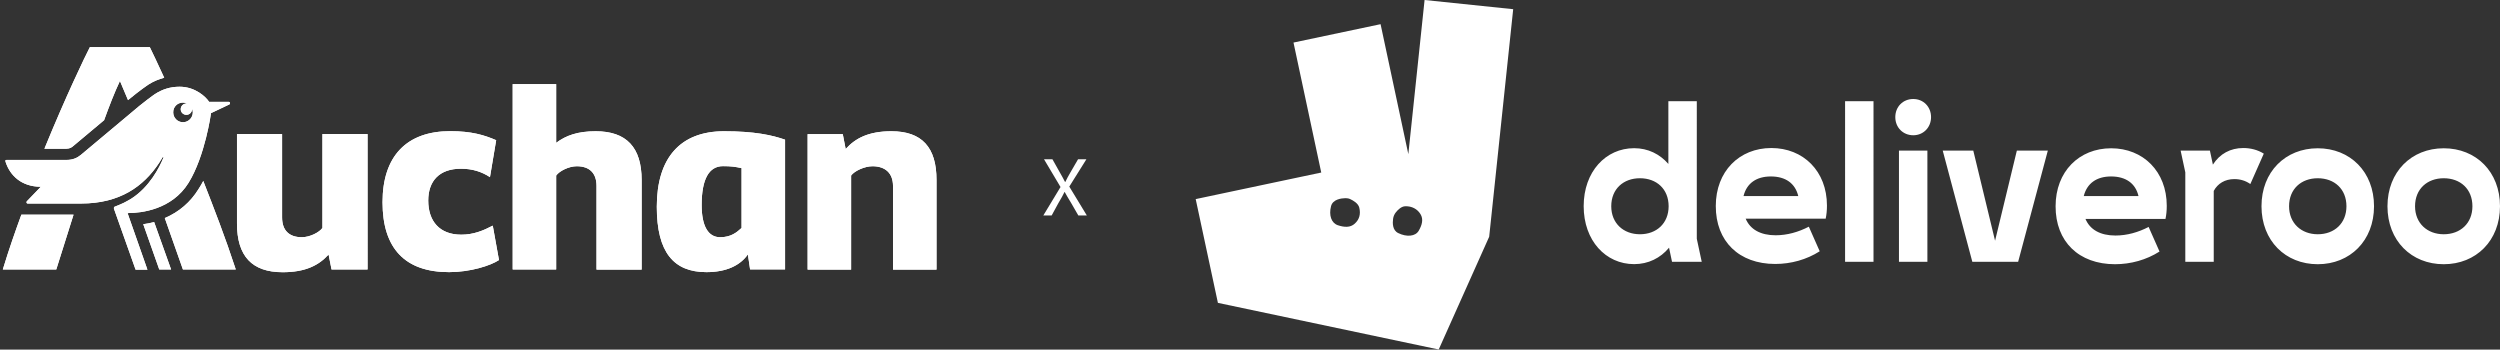 <?xml version="1.0" encoding="utf-8"?>
<!-- Generator: Adobe Illustrator 27.8.0, SVG Export Plug-In . SVG Version: 6.00 Build 0)  -->
<svg version="1.1" id="Calque_1" xmlns="http://www.w3.org/2000/svg" xmlns:xlink="http://www.w3.org/1999/xlink" x="0px" y="0px"
	 viewBox="0 0 2937 410.7" style="enable-background:new 0 0 2937 410.7;" xml:space="preserve">
<rect x="0" y="0" width="2937" height="410.7" fill="#333333" stroke="none"/>
<style type="text/css">
	.st0{fill:#FFFFFF;}
	.st1{fill-rule:evenodd;clip-rule:evenodd;fill:#FFFFFF;}
	.st2{enable-background:new    ;}
</style>
<path class="st0" d="M1964.3,307.6h34.9l-5.8-27.1V118.9H1960v73.7c-10.1-11.6-23.9-18.5-40.2-18.5c-33.4,0-59.3,27.6-59.3,68.1
	s25.9,68.1,59.3,68.1c16.6,0,30.9-7.1,41-19.3L1964.3,307.6L1964.3,307.6z M2624.9,210.4c6.8,0,13.1,1.8,18.8,5.8l15.8-35.7
	c-7.3-4.6-15.8-6.6-24.1-6.6c-15.1,0-27.6,6.8-35.7,19.5l-3.5-16.5h-34.4l5.5,25.6v105.1h33.4v-83.3
	C2605.3,215.7,2613.8,210.4,2624.9,210.4L2624.9,210.4L2624.9,210.4z M2722.9,275.2c-19.3,0-33.7-12.9-33.7-32.9
	c0-20.3,14.3-32.9,33.7-32.9c19.6,0,33.7,12.7,33.7,32.9C2756.6,262.3,2742.5,275.2,2722.9,275.2L2722.9,275.2z M1892.9,242.3
	c0-20.3,14.3-32.9,33.7-32.9c19.6,0,33.7,12.7,33.7,32.9c0,20-14.1,32.9-33.7,32.9C1907.2,275.2,1892.9,262.3,1892.9,242.3z
	 M2870.9,275.2c-19.3,0-33.7-12.9-33.7-32.9c0-20.3,14.3-32.9,33.7-32.9c19.6,0,33.7,12.7,33.7,32.9
	C2904.6,262.3,2890.5,275.2,2870.9,275.2z M2080.4,207.3c17.3,0,28.6,8.1,32.2,23h-64.3C2052,215.4,2063.3,207.3,2080.4,207.3
	L2080.4,207.3z M2480.1,207.3c17.3,0,28.7,8.1,32.2,23H2448C2451.8,215.4,2463.1,207.3,2480.1,207.3L2480.1,207.3z M2317.1,307.6
	h53.8l34.9-130.7h-36.4l-25.6,105.9l-25.6-105.9h-35.9L2317.1,307.6L2317.1,307.6z M2230.9,307.6h33.4V176.9h-33.4V307.6z
	 M2085.5,310.1c18.6,0,36.9-5.1,52.3-14.9l-12.8-28.9c-12.1,6.3-25.4,10.1-39,10.1c-17.6,0-29.9-6.8-35.2-19.5h94
	c1-4.8,1.5-9.6,1.5-15.4c0-40.5-27.9-67.6-65.3-67.6c-37.7,0-65.3,27.4-65.3,68.1C2015.6,283.5,2043,310.1,2085.5,310.1
	L2085.5,310.1z M2937,242.3c0-40.5-28.1-68.1-66.1-68.1c-37.9,0-66.1,27.6-66.1,68.1s28.1,68.1,66.1,68.1
	C2908.8,310.4,2937,282.8,2937,242.3L2937,242.3z M2484.7,310.4c18.6,0,36.9-5.1,52.3-14.9l-12.8-28.9c-12.1,6.3-25.4,10.1-39,10.1
	c-17.6,0-29.9-6.8-35.2-19.5h94c1-4.8,1.5-9.6,1.5-15.4c0-40.5-27.9-67.6-65.3-67.6c-37.7,0-65.3,27.3-65.3,68.1
	C2414.8,283.8,2442.2,310.4,2484.7,310.4L2484.7,310.4L2484.7,310.4z M2722.9,310.4c37.9,0,66.1-27.6,66.1-68.1
	s-28.1-68.1-66.1-68.1s-66.1,27.6-66.1,68.1C2656.8,282.8,2684.9,310.4,2722.9,310.4L2722.9,310.4z M2167.6,307.6h33.4V118.9h-33.4
	V307.6L2167.6,307.6z M2247.7,158.9c11.8,0,20.9-9.1,20.9-21.3s-9-21.3-20.9-21.3c-12.1,0-21.1,9.1-21.1,21.3
	S2235.7,158.9,2247.7,158.9L2247.7,158.9z M1673.6,0l-19.1,181.1l-32.6-152.7L1519.6,50l32.6,152.7l-147.5,31.2l26.1,121.9
	l259.4,54.8l59.3-132.5l28.2-267.3L1673.6,0L1673.6,0L1673.6,0z M1591.6,262.7c-5.3,4.9-12.4,4.4-19.9,1.9s-10.8-11.5-8-22.4
	c2.1-8.1,12.1-9.3,17-9.4c1.9,0,3.8,0.3,5.5,1.1c3.5,1.6,9.5,5,10.7,10.1C1598.7,251.6,1597,257.8,1591.6,262.7L1591.6,262.7
	L1591.6,262.7L1591.6,262.7z M1666.7,271.1c-3.9,6.7-14.1,7.6-24.1,2.7c-6.8-3.3-6.7-11.7-6-16.8c0.4-2.8,1.5-5.4,3.3-7.6
	c2.4-3,6.4-7,11.1-7.1c7.6-0.2,14.1,3.2,17.8,9.3C1672.5,257.6,1670.6,264.4,1666.7,271.1L1666.7,271.1z"/>
<g id="Auchan_monochrome_00000122691846883621522170000015687969808513016213_">
	<g>
		<path id="path-1_00000115503373166336146240000006848085020803934908_" class="st1" d="M871.2,267.8c-5.7,5.3-12.6,10.9-25.2,10.9
			c-13.9,0-21.7-12.9-21.7-37.8c0-30.5,8.6-45.7,25.1-45.7c9.6,0,14.2,0.7,21.8,2.3L871.2,267.8L871.2,267.8z M771.6,242.9
			c0,53.6,19.9,76.8,58.3,76.8c23.5,0,39.7-7.9,48.7-20.8l2.6,17.6h41.1V164.1c-15.2-5.3-35.6-9.9-71.7-9.9
			C799.2,154.2,771.6,185.6,771.6,242.9L771.6,242.9z M1047.2,154.2c-26.8,0-42.5,8.3-53.7,20.9l-3.4-17.5h-41.3v159.1h51.1V206.2
			c3.8-5.3,15.8-10.9,25.1-10.9c15.2,0,24.1,8.3,24.1,23.2v98.2h51.1V211.5C1100.3,173.1,1083,154.2,1047.2,154.2L1047.2,154.2z
			 M699.8,154.2c-21.2,0-35,5-46.4,13.6v-69h-51.1v217.8h51.1V206.2c3.8-5.3,14.9-10.9,24.2-10.9c15.2,0,23.2,8.3,23.2,23.2v98.2h53
			V211.5C753.8,173.1,735.9,154.2,699.8,154.2L699.8,154.2z M541.9,275.7c-25.5,0-38.8-15.9-38.8-40.1c0-23.2,13.3-37.4,38.4-37.4
			c13.6,0,24.5,3.6,34.1,9.9l7.3-43.4c-13.9-6-28.8-10.6-54-10.6c-51.3,0-79.5,29.5-79.5,83.5c0,54.3,26.5,82.1,78.2,82.1
			c24.8,0,48.7-7.6,58.6-14.2l-7.3-40.4C567.4,271.1,556.1,275.7,541.9,275.7L541.9,275.7z M378.8,267.8
			c-3.8,5.3-14.9,10.9-24.2,10.9c-15.2,0-23.2-8.3-23.2-23.2v-98h-53v105c0,38.4,17.6,57.3,53.7,57.3c26.8,0,42.6-8.2,53.9-20.8
			l3.5,17.6h42.3V157.5h-53L378.8,267.8L378.8,267.8z M168.3,263.4l18.8,53.2H201l-19.9-55.7C176.7,262.1,172.4,262.8,168.3,263.4
			 M3.3,316.6h62.8l20.3-64.4H25.1C18.2,271.1,10.8,292,3.3,316.6 M86,171.6l36.3-30.4c5.9-16.2,12.1-32.4,18.6-46.1
			c3.2,7.4,6.3,14.7,9.5,22.5c14-11.6,23.2-17.8,23.7-18.1l0.2-0.1c5.8-3.8,12.1-6.3,18.6-8.1c-8.3-18.1-14.1-30.2-16.9-35.9h-70.4
			c-5.9,11.4-27.8,56.8-53.4,119.3h25.9C82.3,174.6,84.4,173,86,171.6 M233.2,222.2c-9.3,15.1-22.7,26.8-39.6,34l21.3,60.4H277
			c-12.4-37.9-25.7-72-38.2-104C237.1,216,235.2,219,233.2,222.2 M214.9,120.5c1.8,0,3.5,0.4,5,1.2c-0.3-0.1-0.6-0.1-0.9-0.1
			c-3.7,0-6.7,3-6.7,6.7c0,3.7,3,6.6,6.7,6.6s6.6-3,6.6-6.6c0-0.2,0-0.4,0-0.6c0.6,1.4,0.9,2.8,0.9,4.4c0,6.3-5.2,11.5-11.5,11.5
			c-6.4,0-11.5-5.2-11.5-11.5C203.3,125.6,208.5,120.5,214.9,120.5L214.9,120.5z M150.5,250.3c15.2,0,51.4-3.9,71-35.5
			c19.6-31.7,26.4-81.9,26.4-81.9l21.5-10.2c1.3-0.7,1-3-0.6-3h-23.1c-3.6-5.7-16.2-17.8-34.7-17.8c-11,0-20.6,3.1-29.2,8.8
			c0,0-12.6,8.6-30.8,24.4l-55.9,46.8c-4.3,3.6-9.6,6-16.9,6H7.7c-2,0-1.3,1.7-1,2.7c5,15.2,18.2,28.8,41.3,28.8l-16.5,17.1
			c-0.6,0.6-0.6,2.6,1,2.6h62.8c45.4,0,73.3-20,91.6-47.7c1.6-2.4,3.1-4.9,4.5-7.3c0.7,0.3,0.8,1,0.4,1.6
			c-4.6,11.2-16.2,34-37.4,47.6c-7.3,4.3-9.6,5.6-19.8,9.6c-0.7,0.3-1,1.4-0.7,2.4l25.4,71.5h13.9l-23.3-66.3h0.6V250.3z"/>
	</g>
	<g id="_x30_1_x5F_BRAND_x2F_Auchan-Monochrome_00000108272879613420571410000012435062870601541010_">
		<g id="Mask_00000163788450044303609560000017890890643261965964_">
			<path id="path-1_00000058568271632898618750000012651345578236376231_" class="st1" d="M871.2,267.8
				c-5.7,5.3-12.6,10.9-25.2,10.9c-13.9,0-21.7-12.9-21.7-37.8c0-30.5,8.6-45.7,25.1-45.7c9.6,0,14.2,0.7,21.8,2.3L871.2,267.8
				L871.2,267.8z M771.6,242.9c0,53.6,19.9,76.8,58.3,76.8c23.5,0,39.7-7.9,48.7-20.8l2.6,17.6h41.1V164.1
				c-15.2-5.3-35.6-9.9-71.7-9.9C799.2,154.2,771.6,185.6,771.6,242.9L771.6,242.9z M1047.2,154.2c-26.8,0-42.5,8.3-53.7,20.9
				l-3.4-17.5h-41.3v159.1h51.1V206.2c3.8-5.3,15.8-10.9,25.1-10.9c15.2,0,24.1,8.3,24.1,23.2v98.2h51.1V211.5
				C1100.3,173.1,1083,154.2,1047.2,154.2L1047.2,154.2z M699.8,154.2c-21.2,0-35,5-46.4,13.6v-69h-51.1v217.8h51.1V206.2
				c3.8-5.3,14.9-10.9,24.2-10.9c15.2,0,23.2,8.3,23.2,23.2v98.2h53V211.5C753.8,173.1,735.9,154.2,699.8,154.2L699.8,154.2z
				 M541.9,275.7c-25.5,0-38.8-15.9-38.8-40.1c0-23.2,13.3-37.4,38.4-37.4c13.6,0,24.5,3.6,34.1,9.9l7.3-43.4
				c-13.9-6-28.8-10.6-54-10.6c-51.3,0-79.5,29.5-79.5,83.5c0,54.3,26.5,82.1,78.2,82.1c24.8,0,48.7-7.6,58.6-14.2l-7.3-40.4
				C567.4,271.1,556.1,275.7,541.9,275.7L541.9,275.7z M378.8,267.8c-3.8,5.3-14.9,10.9-24.2,10.9c-15.2,0-23.2-8.3-23.2-23.2v-98
				h-53v105c0,38.4,17.6,57.3,53.7,57.3c26.8,0,42.6-8.2,53.9-20.8l3.5,17.6h42.3V157.5h-53L378.8,267.8L378.8,267.8z M168.3,263.4
				l18.8,53.2H201l-19.9-55.7C176.7,262.1,172.4,262.8,168.3,263.4 M3.3,316.6h62.8l20.3-64.4H25.1C18.2,271.1,10.8,292,3.3,316.6
				 M86,171.6l36.3-30.4c5.9-16.2,12.1-32.4,18.6-46.1c3.2,7.4,6.3,14.7,9.5,22.5c14-11.6,23.2-17.8,23.7-18.1l0.2-0.1
				c5.8-3.8,12.1-6.3,18.6-8.1c-8.3-18.1-14.1-30.2-16.9-35.9h-70.4c-5.9,11.4-27.8,56.8-53.4,119.3h25.9
				C82.3,174.6,84.4,173,86,171.6 M233.2,222.2c-9.3,15.1-22.7,26.8-39.6,34l21.3,60.4H277c-12.4-37.9-25.7-72-38.2-104
				C237.1,216,235.2,219,233.2,222.2 M214.9,120.5c1.8,0,3.5,0.4,5,1.2c-0.3-0.1-0.6-0.1-0.9-0.1c-3.7,0-6.7,3-6.7,6.7
				c0,3.7,3,6.6,6.7,6.6s6.6-3,6.6-6.6c0-0.2,0-0.4,0-0.6c0.6,1.4,0.9,2.8,0.9,4.4c0,6.3-5.2,11.5-11.5,11.5
				c-6.4,0-11.5-5.2-11.5-11.5C203.3,125.6,208.5,120.5,214.9,120.5L214.9,120.5z M150.5,250.3c15.2,0,51.4-3.9,71-35.5
				c19.6-31.7,26.4-81.9,26.4-81.9l21.5-10.2c1.3-0.7,1-3-0.6-3h-23.1c-3.6-5.7-16.2-17.8-34.7-17.8c-11,0-20.6,3.1-29.2,8.8
				c0,0-12.6,8.6-30.8,24.4l-55.9,46.8c-4.3,3.6-9.6,6-16.9,6H7.7c-2,0-1.3,1.7-1,2.7c5,15.2,18.2,28.8,41.3,28.8l-16.5,17.1
				c-0.6,0.6-0.6,2.6,1,2.6h62.8c45.4,0,73.3-20,91.6-47.7c1.6-2.4,3.1-4.9,4.5-7.3c0.7,0.3,0.8,1,0.4,1.6
				c-4.6,11.2-16.2,34-37.4,47.6c-7.3,4.3-9.6,5.6-19.8,9.6c-0.7,0.3-1,1.4-0.7,2.4l25.4,71.5h13.9l-23.3-66.3h0.6V250.3z"/>
		</g>
	</g>
</g>
<g class="st2">
	<path class="st0" d="M1266.8,253.1l-8.4-14.6c-3.4-5.6-5.6-9.2-7.6-13h-0.2c-1.9,3.8-3.7,7.4-7.2,13.1l-7.9,14.5h-9.8l20.2-33.4
		l-19.4-32.6h9.9l8.7,15.5c2.5,4.3,4.3,7.6,6.1,11.2h0.3c1.9-3.9,3.5-7,6-11.2l9-15.5h9.8l-20.1,32.1l20.6,33.9H1266.8z"/>
</g>
</svg>